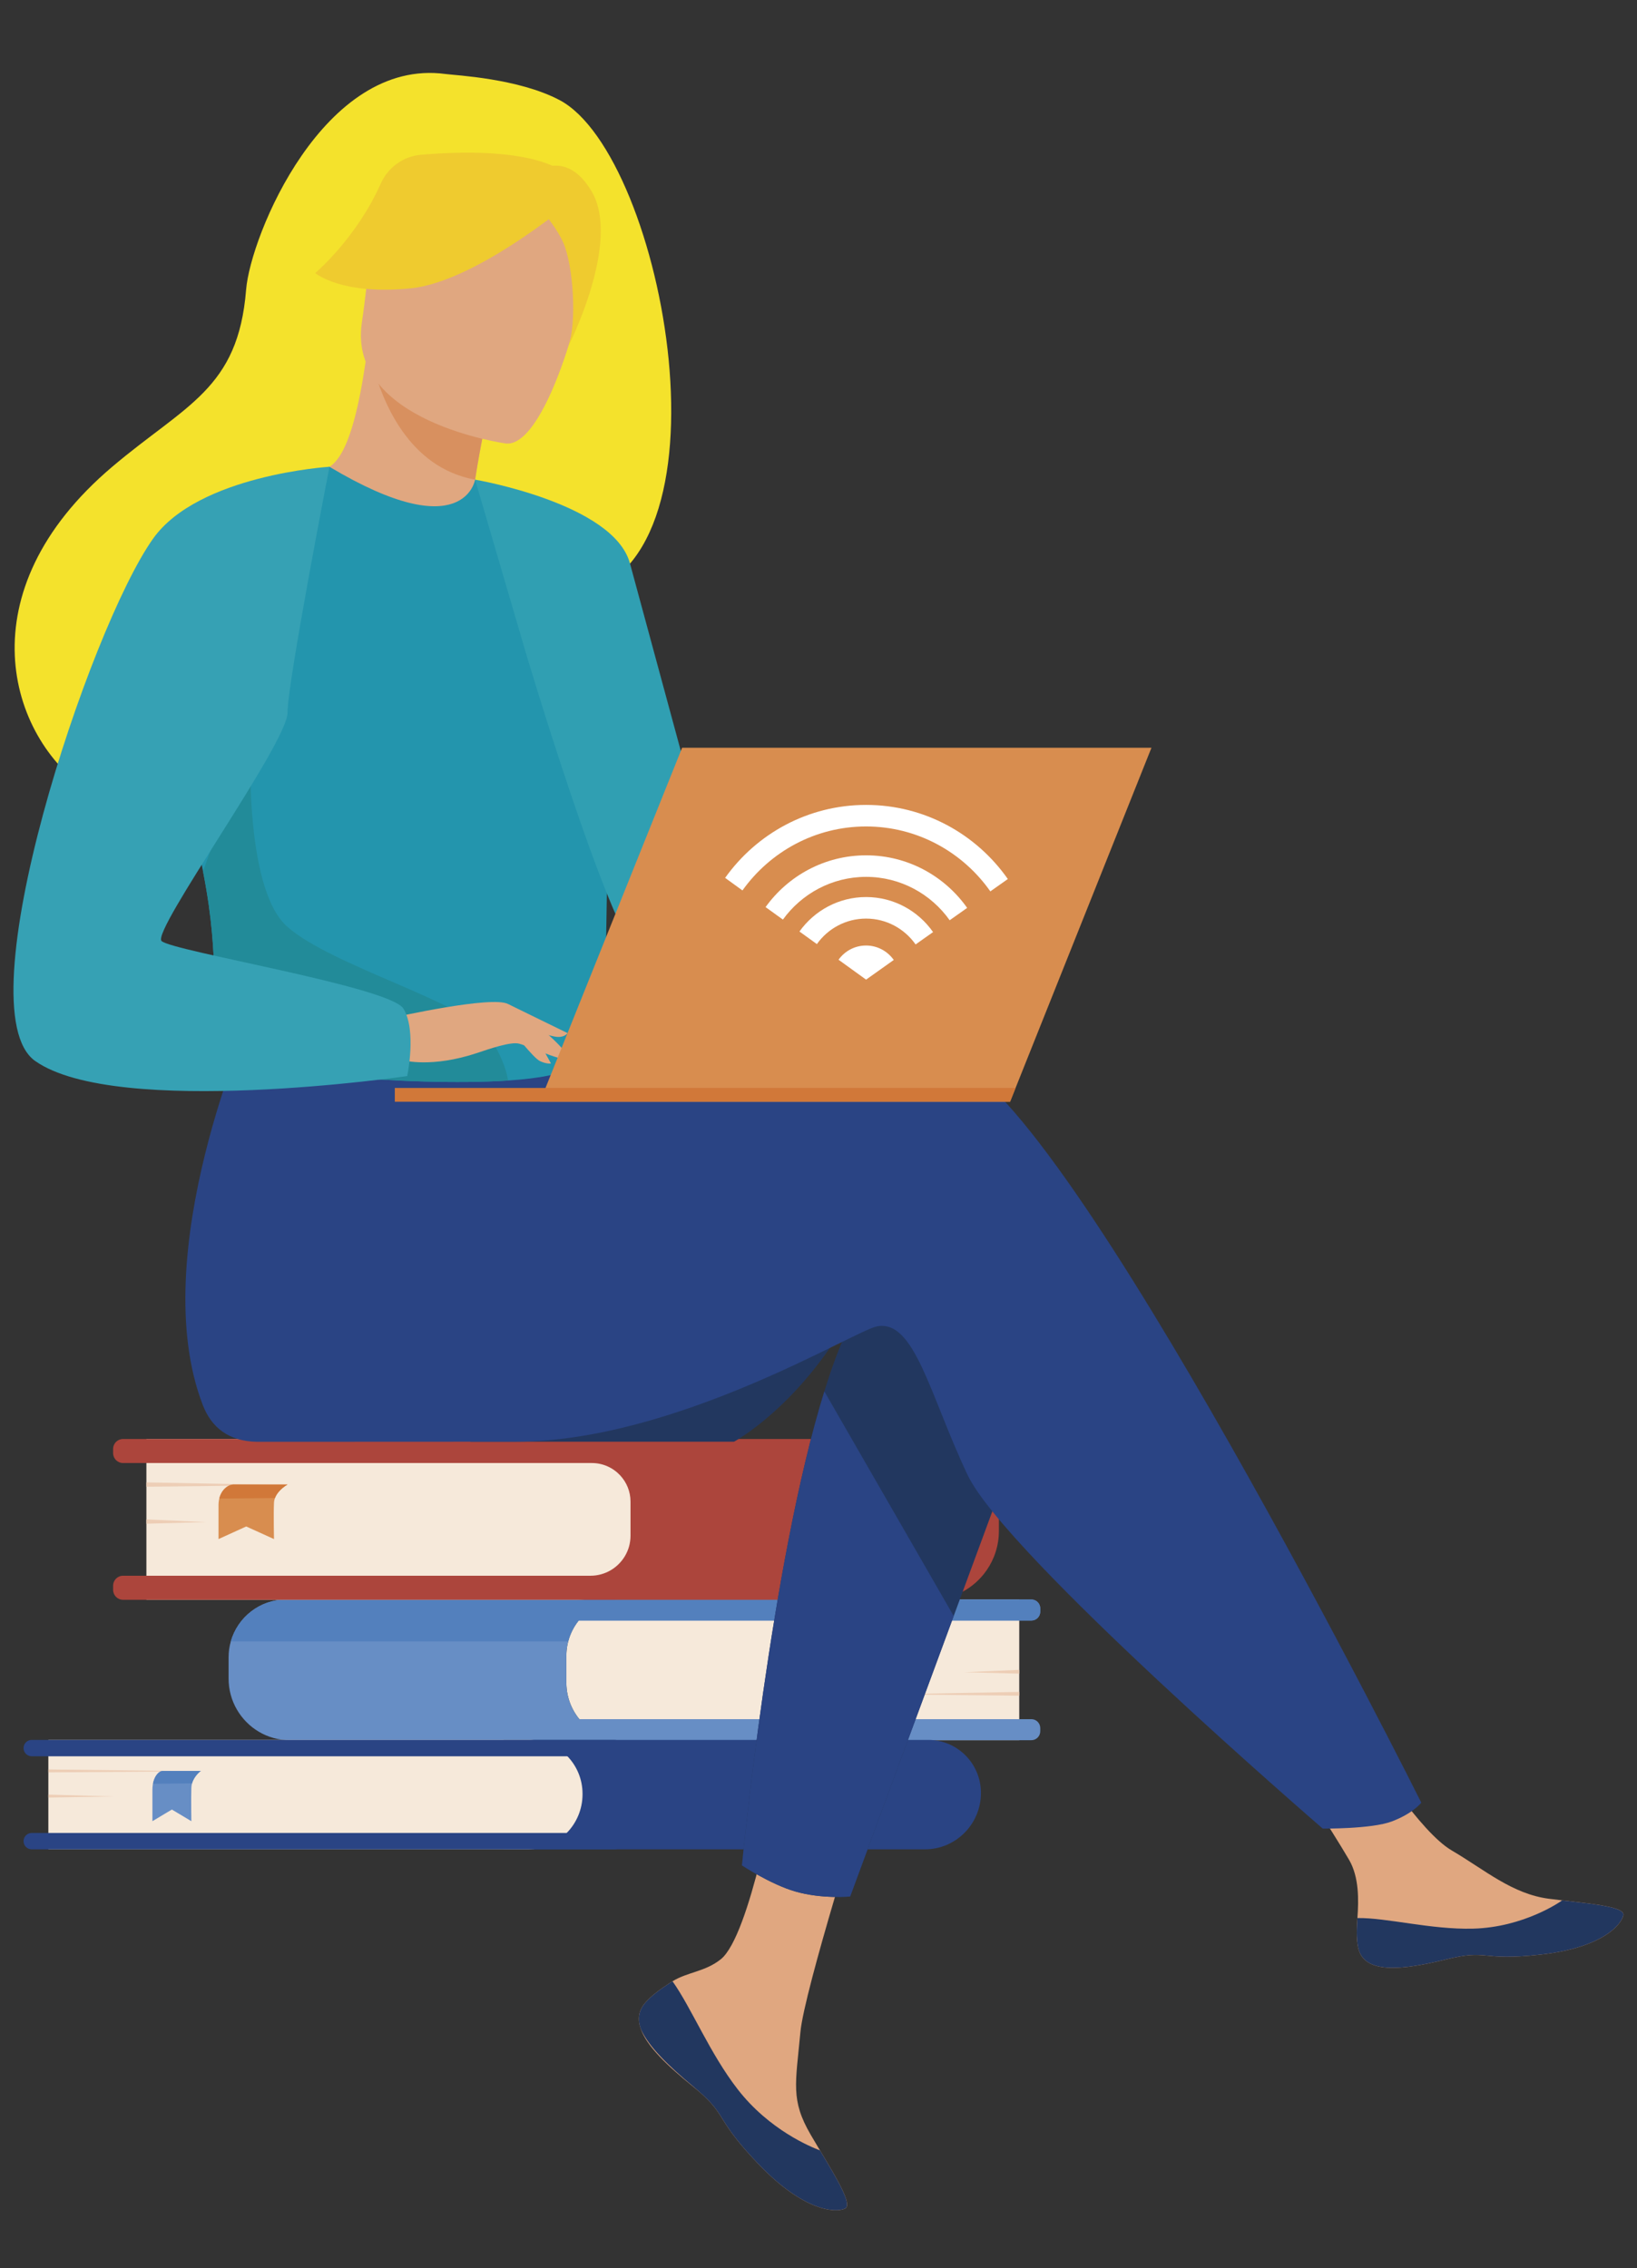 <?xml version="1.0" encoding="utf-8"?>
<!-- Generator: Adobe Illustrator 16.0.0, SVG Export Plug-In . SVG Version: 6.00 Build 0)  -->
<!DOCTYPE svg PUBLIC "-//W3C//DTD SVG 1.1//EN" "http://www.w3.org/Graphics/SVG/1.1/DTD/svg11.dtd">
<svg version="1.1" id="Camada_1" xmlns="http://www.w3.org/2000/svg" xmlns:xlink="http://www.w3.org/1999/xlink" x="0px" y="0px"
	 width="366px" height="507px" viewBox="0 0 366 507" enable-background="new 0 0 366 507" xml:space="preserve">
<rect x="0" y="0" width="366" height="507" fill="#333333" stroke="none"/>
<g>
	<g>
		<g>
			<g>
				<path fill="#F6E9DA" d="M139.405,389h88.478v-31.451h-88.761c-6.9,0-12.495,5.629-12.495,12.575v6.016
					C126.627,383.242,132.348,389,139.405,389z"/>
				<path fill="#678EC5" d="M51.108,370.488v4.731c0,2.529,0.675,4.896,1.857,6.933C55.337,386.246,59.749,389,64.8,389h165.796
					c1.097,0,1.985-0.896,1.985-1.998v-0.708c0-1.103-0.889-1.997-1.985-1.997H129.528c-0.54-0.663-1.016-1.381-1.418-2.145
					c-0.946-1.797-1.481-3.843-1.481-6.015v-6.015c0-1.105,0.142-2.179,0.409-3.199c0.452-1.733,1.262-3.317,2.343-4.672h101.215
					c1.097,0,1.985-0.895,1.985-1.998v-0.706c0-1.104-0.889-1.999-1.985-1.999H63.965c-5.872,0-10.825,3.96-12.362,9.375
					C51.28,368.056,51.108,369.253,51.108,370.488z"/>
				<path fill="#5380BD" d="M51.603,366.924h75.435c0.452-1.733,1.262-3.317,2.343-4.672h101.215c1.097,0,1.985-0.895,1.985-1.998
					v-0.706c0-1.104-0.889-1.999-1.985-1.999H63.965C58.093,357.549,53.141,361.509,51.603,366.924z"/>
			</g>
			<polygon fill="#EDCEB6" points="227.883,373.274 215.607,373.803 227.883,374.12 			"/>
			<polygon fill="#EDCEB6" points="227.883,378.209 198.678,378.738 227.883,379.057 			"/>
		</g>
		<g>
			<g>
				<g>
					<path fill="#2A4484" d="M206.784,413.397h-94.188v-24.464h94.952c6.499,0,11.771,5.304,11.771,11.848l0,0
						C219.319,407.749,213.706,413.397,206.784,413.397z"/>
					<path fill="#F6E9DA" d="M118.002,413.397H10.808v-24.464h107.466c6.609,0,11.968,5.394,11.968,12.046v0.1
						C130.242,407.882,124.761,413.397,118.002,413.397z"/>
					<path fill="#2A4484" d="M137.399,413.397H7.085c-1.003,0-1.817-0.82-1.817-1.829l0,0c0-1.009,0.813-1.83,1.817-1.83h130.314
						c1.004,0,1.818,0.821,1.818,1.83l0,0C139.217,412.577,138.403,413.397,137.399,413.397z"/>
					<path fill="#2A4484" d="M137.399,392.593H7.085c-1.003,0-1.817-0.82-1.817-1.829l0,0c0-1.012,0.813-1.83,1.817-1.83h130.314
						c1.004,0,1.818,0.818,1.818,1.83l0,0C139.217,391.772,138.403,392.593,137.399,392.593z"/>
				</g>
				<polygon fill="#EDCEB6" points="10.808,401.166 25.288,401.577 10.808,401.825 				"/>
				<polygon fill="#EDCEB6" points="10.808,395.536 45.256,395.949 10.808,396.193 				"/>
			</g>
			<g>
				<path fill="#678EC5" d="M44.902,395.864c0,0-1.477,1.052-1.965,2.78c-0.086,0.302-0.143,0.625-0.153,0.967
					c-0.081,2.295,0,7.49,0,7.49l-4.358-2.598l-4.348,2.598v-7.042c0-1.332,0.373-2.626,1.066-3.474
					c0.335-0.412,0.742-0.722,1.204-0.722H44.902z"/>
				<path fill="#5380BD" d="M44.902,395.864c0,0-1.477,1.052-1.965,2.78l-8.735,0.102c0,0,0.343-2.473,2.146-2.882H44.902z"/>
			</g>
		</g>
		<g>
			<g>
				<g>
					<path fill="#F6E9DA" d="M128.964,357.614H32.731v-35.943h96.549c7.706,0,13.954,6.288,13.954,14.044v7.537
						C143.234,351.186,136.845,357.614,128.964,357.614z"/>
					<path fill="#AC453C" d="M140.971,335.618v7.735c-0.024,3.303-1.841,6.169-4.51,7.701c-1.315,0.752-2.835,1.182-4.449,1.182
						H27.505c-1.224,0-2.218,1.001-2.218,2.233v0.913c0,1.232,0.994,2.231,2.218,2.231h180.537c5.181,0,9.756-2.591,12.523-6.56
						c1.743-2.5,2.766-5.543,2.766-8.83v-6.103c0-2.252-0.512-4.385-1.426-6.285c-2.32-4.833-7.238-8.165-12.93-8.165H27.505
						c-1.224,0-2.218,0.996-2.218,2.23v0.912c0,1.232,0.994,2.231,2.218,2.231h104.827c2.504,0,4.772,1.075,6.356,2.791
						C140.09,331.359,140.956,333.384,140.971,335.618z"/>
				</g>
				<polygon fill="#EDCEB6" points="32.731,339.644 46.128,340.248 32.731,340.611 				"/>
				<polygon fill="#EDCEB6" points="32.731,331.372 64.604,331.976 32.731,332.339 				"/>
			</g>
			<g>
				<path fill="#D88D4F" d="M64.276,331.854c0,0-2.103,1.141-2.8,3.015c-0.123,0.326-0.202,0.678-0.218,1.047
					c-0.116,2.49,0,8.124,0,8.124l-6.21-2.817l-6.194,2.817v-7.637c0-1.443,0.531-2.847,1.518-3.767
					c0.479-0.446,1.06-0.782,1.716-0.782H64.276z"/>
				<path fill="#D17839" d="M64.276,331.854c0,0-2.103,1.141-2.8,3.015l-12.446,0.11c0,0,0.489-2.683,3.057-3.125H64.276z"/>
			</g>
		</g>
	</g>
	<g>
		<g>
			<path fill="#22375F" d="M189.559,294.905c-11.273,19.749-25.454,27.373-25.454,27.373h-58.994
				C105.111,322.278,198.162,279.838,189.559,294.905z"/>
			<g>
				<path fill="#E0A780" d="M144.25,447.71c-1.538,1.773-1.733,3.755-0.973,5.872c0,0.008,0.006,0.021,0.015,0.027
					c1.408,3.915,6.056,8.285,11.456,12.649c0.69,0.56,1.305,1.07,1.838,1.542c0.14,0.123,0.281,0.247,0.413,0.372
					c0.109,0.097,0.213,0.198,0.318,0.289c5.036,4.671,3.141,5.742,12.188,15.222c10.314,10.801,17.416,10.996,19.438,10.012
					c1.708-0.838-1.766-6.567-5.614-13.006c-0.185-0.311-0.367-0.625-0.56-0.939c-0.513-0.855-1.021-1.725-1.529-2.585
					c-4.51-7.75-3.352-11.388-2.283-22.919c0.869-9.372,14.488-52.357,14.488-52.357l-19.768-3.428c0,0-5.953,34.23-12.512,39.5
					c-3.507,2.811-7.433,2.846-10.804,4.929c-0.237,0.145-0.472,0.294-0.702,0.447C147.743,444.614,145.792,445.933,144.25,447.71z"
					/>
				<path fill="#22375F" d="M144.25,447.71c-1.538,1.773-1.733,3.755-0.973,5.872c0,0.008,0.006,0.021,0.015,0.027
					c1.724,3.91,6.255,8.259,11.475,12.609c0.681,0.57,1.284,1.093,1.819,1.582c0.14,0.123,0.281,0.247,0.413,0.372
					c0.109,0.097,0.213,0.198,0.318,0.289c5.036,4.671,3.141,5.742,12.188,15.222c10.314,10.801,17.416,10.996,19.438,10.012
					c1.708-0.838-1.766-6.567-5.614-13.006c-2.008-0.742-11.334-4.554-18.385-13.637c-6.21-7.976-10.353-18.225-14.583-24.163
					c-0.237,0.145-0.472,0.294-0.702,0.447C147.743,444.614,145.792,445.933,144.25,447.71z"/>
				<path fill="#E0A780" d="M303.638,435.284c1.221,6.143,9.917,5.118,19.634,2.728c9.718-2.39,7.409,0.452,21.238-1.09
					c13.829-1.54,18.018-6.73,18.439-8.801c0.379-1.835-6.455-2.483-13.785-3.333c-0.92-0.104-1.848-0.22-2.771-0.333
					c-8.275-1.047-14.337-6.421-21.854-10.834c-7.118-4.181-17.743-21.214-17.743-21.214l-18.966,1.511
					c0,0,9.951,15.216,13.801,21.829c2.265,3.89,2.145,9.036,1.861,13.009C303.344,430.915,303.204,433.121,303.638,435.284z"/>
				<path fill="#22375F" d="M323.271,438.012c9.718-2.39,7.409,0.452,21.238-1.09c13.829-1.54,18.018-6.73,18.439-8.801
					c0.379-1.835-6.455-2.483-13.785-3.333l-0.067,0.141c0,0-8.294,5.919-19.807,6.198c-9.382,0.228-19.319-2.478-25.799-2.371
					c-0.147,2.159-0.287,4.365,0.146,6.528C304.858,441.427,313.555,440.402,323.271,438.012z"/>
				<path fill="#22375F" d="M230.956,313.229l-17.729,48.018l-23.146,62.696c0,0-6.281,0.608-12.296-1.132
					c-5.538-1.611-11.893-5.825-11.893-5.825s6.428-67.318,18.417-105.96c3.072-9.921,6.515-17.942,10.315-22.459
					C213.212,266.458,230.956,313.229,230.956,313.229z"/>
				<path fill="#2A4484" d="M212.932,236.972c-11.617-3.77-44.743,1.072-78.021,7.628l-6.968-11.566l-71.879-5.65
					c0,0-23.719,52.941-10.734,86.672c1.909,4.959,5.701,8.14,12.167,8.243c0.002,0.004,1.046-0.004,1.049,0
					c0,0,42.782-0.025,56.673-0.025c35.747,0,75.653-24.73,80.815-25.77c8.448-1.702,11.83,15.308,20.28,33.166
					c8.448,17.859,79.425,79.089,79.425,79.089s10.907,0.111,15.416-1.59c4.845-1.83,6.618-4.206,6.618-4.206
					S239.126,245.478,212.932,236.972z"/>
				<path fill="#F4E22C" d="M127.52,133.403c-25.596,14.185-77.522,43.59-77.792,43.4c0,0-19.084,7.238-29.913,0
					c-18.046-12.062-27.725-44.526,5.278-72.464c16.46-13.934,28.154-17.326,29.931-39.574c0.963-12.07,17.357-51.905,44.595-48.222
					c2.276,0.308,16.287,0.966,25.494,5.833C148.578,34.778,165.892,127.913,127.52,133.403z"/>
				<path fill="#E0A780" d="M106.065,121.329c0.113,0.074-12.594,4.439-21.09,0.652c-7.993-3.555-14.048-16.791-13.93-16.798
					c3.636-0.168,7.628-3.368,10.702-24.362l1.548,0.559l26.033,9.428c0,0-1.886,8.407-3.106,16.412
					C105.195,113.94,104.645,120.379,106.065,121.329z"/>
				<path fill="#D8905F" d="M109.329,90.809c0,0-1.886,8.407-3.106,16.412c-14.953-2.708-20.821-17.703-22.927-25.839
					L109.329,90.809z"/>
				<path fill="#E0A780" d="M113.205,99.153c0,0-35.616-4.811-32.298-27.09c3.319-22.278,0.957-37.902,23.837-35.772
					c22.881,2.13,26.023,11.297,26.713,19.003C132.146,63.001,122.556,99.831,113.205,99.153z"/>
				<path fill="#EFCB2F" d="M130.159,43.082c0,0-22.8,19.776-38.309,21.37c-15.509,1.595-21.38-3.416-21.38-3.416
					s9.141-7.639,14.643-19.967c1.622-3.634,5.047-6.128,8.99-6.47C105.176,33.637,126.169,33.198,130.159,43.082z"/>
				<path fill="#EFCB2F" d="M115.906,41.311c0,0,7.628,7.423,10.03,12.929c2.317,5.313,3.012,18.02,1.167,23.067
					c0,0,11.884-23.258,5.156-34.559C125.125,30.766,115.906,41.311,115.906,41.311z"/>
				<path fill="#2395AD" d="M136.057,174.137c-1.077,72.565-0.295,57.402-8.181,64.288c-1.901,1.657-7.243,2.646-14.275,3.112
					c-22.108,1.478-60.97-2.189-62.448-6.3c-5.099-14.229-1.5-18.649-5.754-40.433c-0.443-2.316-0.992-4.824-1.637-7.555
					c-3.547-14.961-7-20.052,5.586-44.088c11.412-21.772,23.269-39.444,24.334-38.806c30.11,17.99,32.539,2.869,32.539,2.869
					S136.585,138.741,136.057,174.137z"/>
				<path fill="#2A4484" d="M213.227,361.246l-23.146,62.696c0,0-6.281,0.608-12.296-1.132c-5.538-1.611-11.893-5.825-11.893-5.825
					s6.428-67.318,18.417-105.96L213.227,361.246z"/>
				<path fill="#309FB2" d="M106.223,107.22c0,0,30.982,5.288,34.621,18.713c3.638,13.426,25.047,92.354,25.047,92.354
					s-15.751,2.849-23.026-4.475c-7.276-7.323-25.318-67.945-25.318-67.945L106.223,107.22z"/>
				<path fill="#228B99" d="M113.601,241.537c-22.108,1.478-60.97-2.189-62.448-6.3c-5.099-14.229-1.5-18.649-5.754-40.433
					l10.664-30.22c0,0-1.763,33.652,8.097,42.503c9.851,8.852,40.373,17.087,45.166,24.482
					C111.638,235.12,113.158,238.679,113.601,241.537z"/>
				<path fill="#E0A780" d="M88.271,227.383c0,0,21.81-4.888,25.33-2.939c3.52,1.947,12.121,9.042,13.197,11.511
					c1.078,2.469-7.834-1.874-10.733-2.656c-1.878-0.507-6.819,1.221-9.265,2.042c-10.293,3.453-16.602,1.676-16.602,1.676
					L88.271,227.383z"/>
				<path fill="#36A1B4" d="M73.665,104.34c0,0-29.286,1.815-39.424,16.047C19.969,140.421-8.341,225.799,7.884,237.185
					c18.271,12.825,83.159,3.355,83.159,3.355s2.16-10.159-0.845-15.073c-3.004-4.914-51.827-12.851-54.08-15.119
					c-2.254-2.268,28.166-44.226,28.166-51.029C64.285,152.516,73.665,104.34,73.665,104.34z"/>
				<path fill="#E0A780" d="M114.657,230.553c0,0,4.57,5.934,6.068,6.642c1.499,0.708,2.465,0.532,2.465,0.532l-3.079-5.58
					L114.657,230.553z"/>
				<path fill="#E0A780" d="M113.601,224.444l13.287,6.493c0,0-0.565,0.931-2.201,0.856c-1.636-0.076-5.763-1.594-5.763-1.594
					L113.601,224.444z"/>
			</g>
			<g>
				<g>
					<polygon fill="#D88D4F" points="120.725,246.284 225.829,246.284 257.443,167.152 152.504,167.152 					"/>
					<polygon fill="#D17839" points="227.059,243.201 88.271,243.201 88.271,246.284 225.829,246.284 					"/>
				</g>
			</g>
		</g>
	</g>
	<g>
		<path fill="#FFFFFF" d="M187.481,214.538l6.157,4.447l6.188-4.398c-1.373-1.943-3.639-3.228-6.188-3.228
			C191.101,211.359,188.854,212.611,187.481,214.538z"/>
		<g>
			<path fill="#FFFFFF" d="M193.639,200.524c6.188,0,11.657,3.098,14.976,7.833l-3.908,2.761c-2.456-3.499-6.507-5.779-11.067-5.779
				c-4.53,0-8.549,2.247-11.005,5.7l-3.892-2.81C182.075,203.559,187.514,200.524,193.639,200.524z"/>
		</g>
		<g>
			<path fill="#FFFFFF" d="M193.639,179.929c13.093,0,24.671,6.549,31.69,16.566l-3.908,2.761
				c-6.157-8.764-16.316-14.511-27.782-14.511c-11.373,0-21.468,5.651-27.641,14.302l-3.875-2.809
				C169.157,186.366,180.655,179.929,193.639,179.929z"/>
		</g>
		<g>
			<path fill="#FFFFFF" d="M193.639,191.197c9.314,0,17.575,4.64,22.597,11.751l-3.907,2.761
				c-4.162-5.859-10.987-9.696-18.689-9.696c-7.64,0-14.418,3.773-18.598,9.551l-3.876-2.793
				C176.207,195.757,184.402,191.197,193.639,191.197z"/>
		</g>
	</g>
</g>
</svg>
